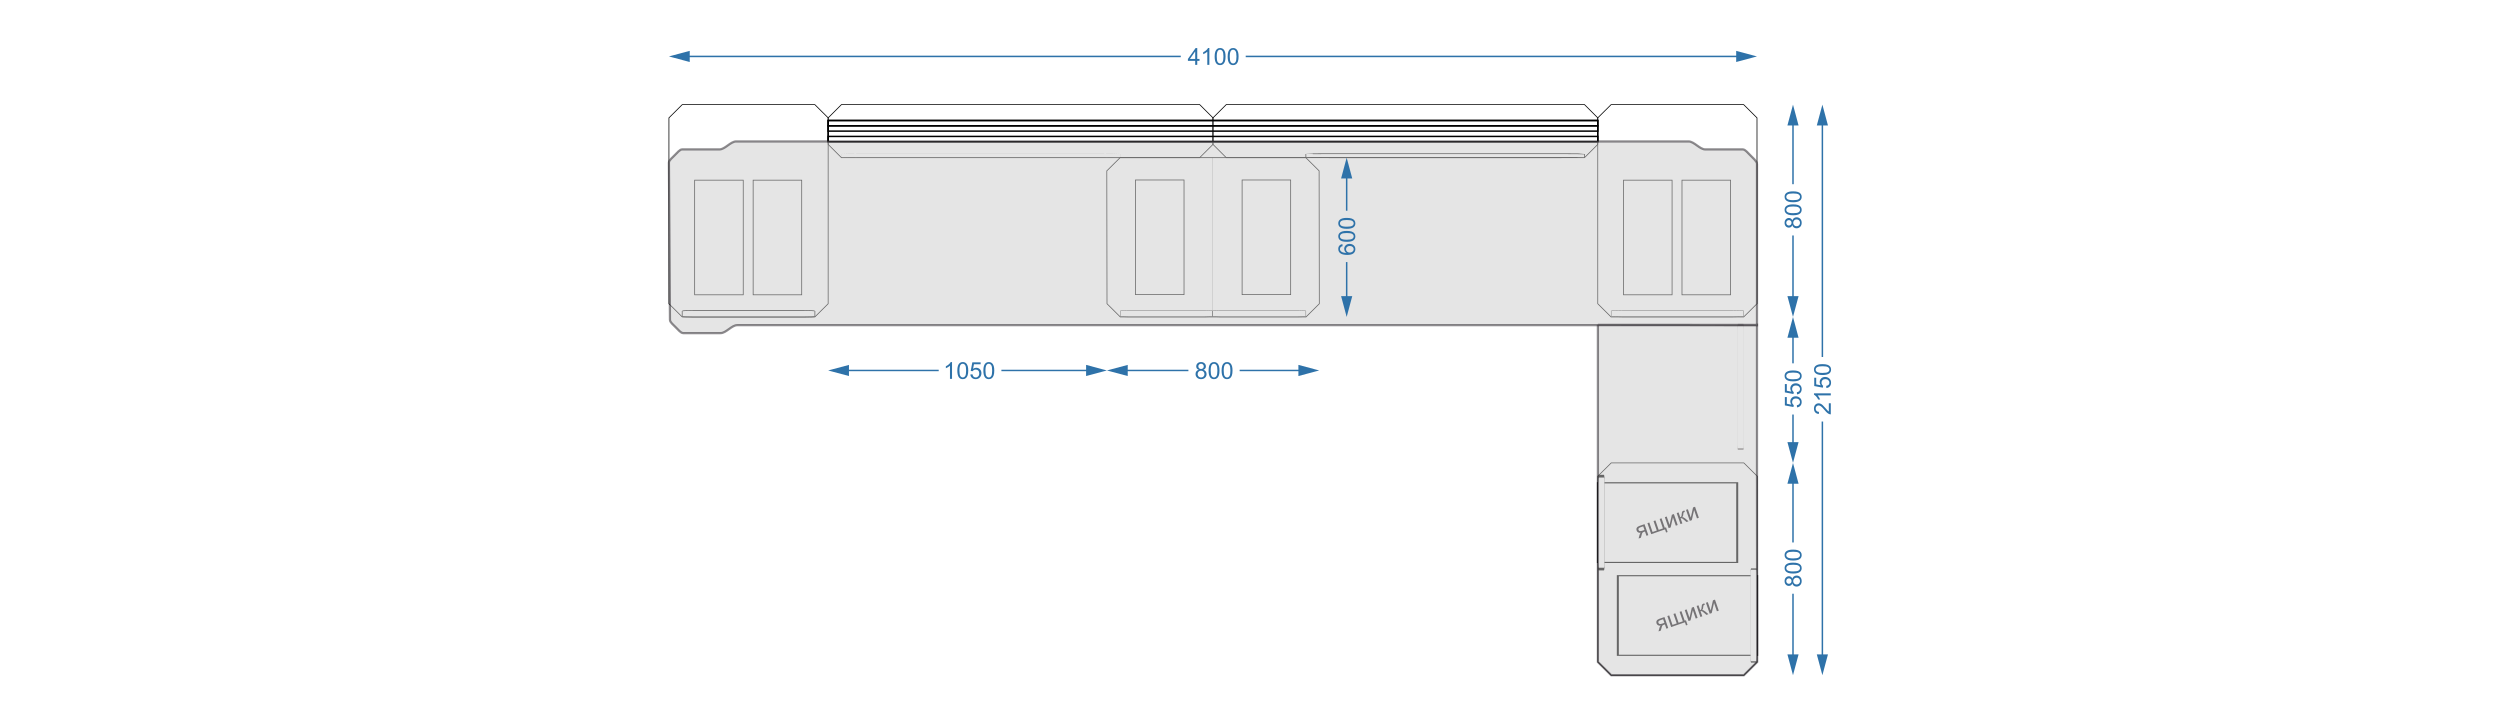 <?xml version="1.0" encoding="UTF-8"?>
<!DOCTYPE svg PUBLIC "-//W3C//DTD SVG 1.1//EN" "http://www.w3.org/Graphics/SVG/1.1/DTD/svg11.dtd">
<!-- Creator: CorelDRAW 2017 -->
<svg xmlns="http://www.w3.org/2000/svg" xml:space="preserve" width="111264px" height="32188px" version="1.1" style="shape-rendering:geometricPrecision; text-rendering:geometricPrecision; image-rendering:optimizeQuality; fill-rule:evenodd; clip-rule:evenodd"
viewBox="0 0 3036661 878481"
 xmlns:xlink="http://www.w3.org/1999/xlink">
 <defs>
  <style type="text/css">
   <![CDATA[
    .str6 {stroke:#1F1B20;stroke-width:2729;stroke-miterlimit:22.926;stroke-opacity:0.502}
    .str4 {stroke:black;stroke-width:455;stroke-miterlimit:22.926}
    .str5 {stroke:#8A8787;stroke-width:455;stroke-miterlimit:22.926}
    .str0 {stroke:black;stroke-width:910;stroke-miterlimit:22.926}
    .str3 {stroke:black;stroke-width:1819;stroke-miterlimit:22.926}
    .str2 {stroke:#2B2A29;stroke-width:227;stroke-miterlimit:22.926}
    .str1 {stroke:black;stroke-width:64;stroke-miterlimit:22.926}
    .fil1 {fill:none}
    .fil4 {fill:#FEFEFE}
    .fil0 {fill:white}
    .fil3 {fill:#2E72A9;fill-rule:nonzero}
    .fil5 {fill:#1F1B20;fill-rule:nonzero}
    .fil2 {fill:#2E72A9;fill-rule:nonzero}
    .fil6 {fill:#CCCCCC;fill-opacity:0.502}
   ]]>
  </style>
 </defs>
 <g id="Слой_x0020_1">
  <rect class="fil0" width="3036661" height="878481"/>
  <g id="_3049589058784">
   <rect class="fil1 str0" x="828635" y="377108" width="161176" height="8059" rx="13431" ry="672"/>
   <rect class="fil1 str0" x="914822" y="218834" width="58990" height="139256"/>
   <rect class="fil1 str0" x="843786" y="218834" width="58990" height="139256"/>
   <rect class="fil1 str1" x="1022067" y="186664" width="338426" height="4835" rx="28202" ry="403"/>
   <rect class="fil1 str0" x="1586183" y="186664" width="338343" height="4835" rx="28195" ry="403"/>
   <line class="fil1 str2" x1="1472802" y1="384990" x2="1472802" y2= "191499" />
   <g>
    <rect class="fil1 str3" x="1005928" y="146370" width="934818" height="25788"/>
    <rect class="fil1 str3" x="1005928" y="146370" width="934818" height="6447"/>
    <rect class="fil1 str3" x="1005928" y="165711" width="934818" height="6447"/>
    <rect class="fil1 str3" x="1005928" y="152817" width="934818" height="6447"/>
   </g>
   <polygon class="fil1 str0" points="1005928,175381 1005928,143146 1022067,127029 1457198,127029 1473337,143146 1473337,175381 1457198,191499 1022067,191499 "/>
   <polygon class="fil1 str0" points="1473338,175381 1473338,143146 1489477,127029 1924607,127029 1940746,143146 1940746,175381 1924607,191499 1489477,191499 "/>
   <polygon class="fil1 str0" points="989775,127106 828671,127106 812518,143146 812518,368947 828671,384987 989775,384987 1005928,368947 1005928,143146 "/>
   <polygon class="fil1 str0" points="1586125,191499 1360550,191499 1344397,207539 1344633,368948 1360786,384987 1586361,384987 1602514,368948 1602278,207539 "/>
   <rect class="fil1 str4" x="1360786" y="376931" width="112015" height="8059" rx="9335" ry="672"/>
   <rect class="fil1 str4" x="1957009" y="376890" width="161135" height="8059" rx="13428" ry="672"/>
   <rect class="fil1 str0" x="2043050" y="218834" width="58990" height="139256"/>
   <rect class="fil1 str0" x="1972015" y="218834" width="58990" height="139256"/>
   <polygon class="fil1 str0" points="2118004,127106 1956900,127106 1940746,143146 1940746,368947 1956900,384987 2118004,384987 2134157,368947 2134157,143146 "/>
   <g>
    <path class="fil2" d="M2178795 136625l0 87134 -1819 0 0 -87134 1819 0zm5862 15752l-13543 0 6771 -25271 6772 25271z"/>
   </g>
   <g>
    <path class="fil2" d="M2184657 359717l-6772 25270 -6771 -25270 13543 0zm-5862 -73714l0 89466 -1819 0 0 -89466 1819 0z"/>
   </g>
   <path class="fil3" d="M2177071 273450c-380,1038 -924,1806 -1626,2308 -706,497 -1549,748 -2530,748 -1483,0 -2724,-530 -3734,-1592 -1009,-1066 -1516,-2478 -1516,-4245 0,-1772 517,-3203 1549,-4283 1033,-1081 2289,-1621 3772,-1621 943,0 1767,246 2464,739 701,493 1241,1242 1621,2251 407,-1246 1061,-2189 1971,-2838 905,-649 1985,-976 3245,-976 1739,0 3199,616 4383,1843 1185,1232 1777,2847 1777,4852 0,2004 -592,3620 -1782,4852 -1189,1227 -2672,1843 -4449,1843 -1322,0 -2430,-336 -3321,-1009 -896,-673 -1502,-1630 -1824,-2872zm-4246 498c967,0 1753,-308 2364,-919 612,-616 920,-1422 920,-2422 0,-971 -304,-1758 -910,-2369 -607,-611 -1351,-914 -2232,-914 -919,0 -1691,312 -2317,943 -625,625 -938,1416 -938,2369 0,962 308,1753 919,2378 611,621 1341,934 2194,934zm9410 824c716,0 1403,-166 2071,-497 663,-332 1180,-834 1544,-1507 365,-668 550,-1388 550,-2151 0,-1204 -384,-2189 -1151,-2962 -768,-772 -1744,-1156 -2929,-1156 -1203,0 -2198,398 -2985,1190 -786,796 -1179,1800 -1179,3008 0,1185 388,2156 1165,2924 777,767 1749,1151 2914,1151z"/>
   <path id="1" class="fil3" d="M2178061 261491c-2402,0 -4345,-246 -5814,-739 -1474,-498 -2606,-1232 -3397,-2208 -792,-972 -1185,-2199 -1185,-3677 0,-1090 218,-2047 659,-2876 440,-825 1075,-1507 1904,-2038 825,-530 1834,-947 3023,-1251 1190,-308 2796,-459 4810,-459 2388,0 4321,246 5790,734 1474,488 2606,1223 3402,2199 796,971 1194,2203 1194,3691 0,1957 -696,3497 -2094,4615 -1706,1341 -4468,2009 -8292,2009zm9 -2559c3350,0 5577,-388 6676,-1170 1104,-782 1654,-1749 1654,-2895 0,-1147 -554,-2113 -1658,-2895 -1109,-782 -3331,-1171 -6672,-1171 -3350,0 -5577,389 -6676,1171 -1104,777 -1654,1753 -1654,2923 0,1147 488,2066 1460,2753 1236,858 3530,1284 6870,1284z"/>
   <path id="2" class="fil3" d="M2178061 245679c-2402,0 -4345,-246 -5814,-739 -1474,-497 -2606,-1232 -3397,-2208 -792,-971 -1185,-2198 -1185,-3677 0,-1090 218,-2047 659,-2876 440,-824 1075,-1507 1904,-2037 825,-531 1834,-948 3023,-1251 1190,-308 2796,-460 4810,-460 2388,0 4321,247 5790,735 1474,488 2606,1222 3402,2198 796,971 1194,2203 1194,3691 0,1957 -696,3497 -2094,4615 -1706,1341 -4468,2009 -8292,2009zm9 -2558c3350,0 5577,-389 6676,-1171 1104,-782 1654,-1748 1654,-2895 0,-1146 -554,-2113 -1658,-2895 -1109,-782 -3331,-1170 -6672,-1170 -3350,0 -5577,388 -6676,1170 -1104,777 -1654,1753 -1654,2924 0,1146 488,2066 1460,2753 1236,857 3530,1284 6870,1284z"/>
   <g>
    <path class="fil2" d="M2212673 810642l0 -298631 1819 0 0 298631 -1819 0zm-5862 -15752l13542 0 -6771 25271 -6771 -25271z"/>
   </g>
   <g>
    <path class="fil2" d="M2206811 152377l6771 -25271 6771 25271 -13542 0zm5862 281235l0 -296987 1819 0 0 296987 -1819 0z"/>
   </g>
   <path class="fil3" d="M2221415 489861l2388 0 0 13475c-602,19 -1180,-80 -1739,-293 -915,-346 -1820,-901 -2706,-1664 -886,-762 -1909,-1852 -3070,-3269 -1815,-2203 -3251,-3701 -4312,-4482 -1061,-787 -2066,-1180 -3014,-1180 -990,0 -1824,355 -2506,1066 -678,711 -1019,1639 -1019,2781 0,1208 360,2175 1081,2900 715,725 1715,1090 2985,1099l-256 2559c-1915,-175 -3374,-839 -4378,-1985 -1005,-1152 -1507,-2692 -1507,-4630 0,-1952 540,-3501 1625,-4638 1085,-1142 2431,-1711 4032,-1711 815,0 1616,166 2403,502 791,332 1620,886 2492,1659 867,777 2066,2061 3582,3852 1260,1502 2113,2469 2563,2895 451,426 901,777 1356,1057l0 -9993z"/>
   <path id="1" class="fil3" d="M2223803 477773l0 2502 -15930 0c578,602 1151,1393 1724,2369 574,976 1005,1858 1289,2635l-2416 0c-654,-1398 -1450,-2620 -2388,-3668 -934,-1047 -1839,-1791 -2720,-2227l0 -1611 20441 0z"/>
   <path id="2" class="fil3" d="M2218458 471344l-199 -2616c1274,-194 2232,-644 2876,-1346 640,-701 962,-1559 962,-2568 0,-1217 -455,-2236 -1360,-3065 -910,-825 -2113,-1237 -3611,-1237 -1426,0 -2549,393 -3373,1184 -825,792 -1237,1839 -1237,3142 0,810 185,1535 555,2180 369,639 848,1141 1435,1511l-341 2360 -10462 -1962 0 -10092 2388 0 0 8097 5492 1085c-858,-1217 -1284,-2497 -1284,-3833 0,-1772 616,-3269 1848,-4487 1232,-1218 2814,-1829 4747,-1829 1843,0 3436,535 4776,1606 1649,1303 2474,3085 2474,5340 0,1848 -521,3355 -1559,4525 -1038,1171 -2412,1839 -4127,2005z"/>
   <path id="3" class="fil3" d="M2213758 455532c-2403,0 -4345,-246 -5814,-739 -1474,-498 -2606,-1232 -3398,-2208 -791,-972 -1184,-2199 -1184,-3677 0,-1090 218,-2047 658,-2876 441,-825 1076,-1507 1905,-2038 825,-530 1834,-947 3023,-1251 1190,-308 2796,-459 4810,-459 2388,0 4321,246 5790,734 1473,488 2606,1223 3402,2199 796,971 1194,2203 1194,3691 0,1957 -697,3497 -2094,4615 -1706,1341 -4469,2009 -8292,2009zm9 -2559c3350,0 5577,-388 6676,-1170 1104,-782 1654,-1748 1654,-2895 0,-1147 -554,-2113 -1658,-2895 -1109,-782 -3331,-1171 -6672,-1171 -3350,0 -5577,389 -6676,1171 -1104,777 -1654,1753 -1654,2923 0,1147 488,2066 1460,2753 1236,858 3530,1284 6870,1284z"/>
   <g>
    <path class="fil2" d="M822036 67631l612203 0 0 1820 -612203 0 0 -1820zm15752 -5861l0 13542 -25270 -6771 25270 -6771z"/>
   </g>
   <g>
    <path class="fil2" d="M2108887 61770l25270 6771 -25270 6771 0 -13542zm-595768 5861l611520 0 0 1820 -611520 0 0 -1820z"/>
   </g>
   <path class="fil3" d="M1451752 78761l0 -4861 -8841 0 0 -2303 9296 -13191 2047 0 0 13191 2758 0 0 2303 -2758 0 0 4861 -2502 0zm0 -7164l0 -9159 -6382 9159 6382 0z"/>
   <path id="1" class="fil3" d="M1468957 78761l-2502 0 0 -15930c-602,578 -1393,1152 -2369,1725 -976,573 -1857,1005 -2634,1289l0 -2417c1397,-654 2620,-1450 3667,-2388 1047,-933 1791,-1838 2227,-2720l1611 0 0 20441z"/>
   <path id="2" class="fil3" d="M1475387 68716c0,-2402 246,-4345 739,-5814 497,-1473 1232,-2606 2208,-3397 971,-791 2199,-1185 3677,-1185 1090,0 2047,218 2876,659 824,441 1507,1076 2037,1905 531,824 948,1834 1251,3023 308,1189 460,2795 460,4809 0,2388 -246,4321 -734,5790 -489,1474 -1223,2606 -2199,3402 -971,796 -2203,1194 -3691,1194 -1957,0 -3497,-696 -4615,-2094 -1341,-1706 -2009,-4468 -2009,-8292zm2558 10c0,3350 389,5577 1171,6676 782,1104 1748,1654 2895,1654 1147,0 2113,-555 2895,-1659 782,-1109 1170,-3331 1170,-6671 0,-3350 -388,-5577 -1170,-6677 -777,-1104 -1753,-1653 -2924,-1653 -1146,0 -2065,488 -2752,1459 -858,1237 -1285,3530 -1285,6871z"/>
   <path id="3" class="fil3" d="M1491198 68716c0,-2402 247,-4345 740,-5814 497,-1473 1231,-2606 2208,-3397 971,-791 2198,-1185 3676,-1185 1090,0 2047,218 2877,659 824,441 1506,1076 2037,1905 531,824 948,1834 1251,3023 308,1189 460,2795 460,4809 0,2388 -247,4321 -735,5790 -488,1474 -1222,2606 -2198,3402 -972,796 -2204,1194 -3692,1194 -1956,0 -3496,-696 -4615,-2094 -1341,-1706 -2009,-4468 -2009,-8292zm2559 10c0,3350 389,5577 1170,6676 782,1104 1749,1654 2895,1654 1147,0 2114,-555 2896,-1659 781,-1109 1170,-3331 1170,-6671 0,-3350 -389,-5577 -1170,-6677 -778,-1104 -1754,-1653 -2924,-1653 -1147,0 -2066,488 -2753,1459 -858,1237 -1284,3530 -1284,6871z"/>
   <g>
    <polygon class="fil1 str0" points="2118180,562280 1957075,562280 1940922,578319 1940922,804121 1957075,820161 2118180,820161 2134333,804121 2134333,578319 "/>
    <rect class="fil1 str4" transform="matrix(-6.91327E-12 -3.066 -5.364 1.53971E-14 2.11014E+06 683161)" width="31545" height="31545"/>
    <rect class="fil4 str0" transform="matrix(-3.29237E-13 -3.577 -0.255 1.79633E-14 1.94898E+06 691220)" width="31545" height="31545" rx="2629" ry="2629"/>
    <rect class="fil1 str4" transform="matrix(6.91327E-12 -3.066 5.364 1.53971E-14 1.96512E+06 795984)" width="31545" height="31545"/>
    <rect class="fil4 str4" transform="matrix(3.29237E-13 -3.577 0.255 1.79633E-14 2.12627E+06 804043)" width="31545" height="31545" rx="2629" ry="2629"/>
    <path class="fil5" d="M1997547 636668l4606 13372 -2251 778 -1798 -5212 -1310 451c-796,273 -1356,582 -1674,923 -323,337 -664,1197 -1023,2571l-972 3602 -2807 965 1200 -4439c368,-1361 900,-2239 1587,-2634 -1351,268 -2470,132 -3357,-405 -887,-541 -1497,-1300 -1838,-2283 -396,-1159 -315,-2242 258,-3243 569,-1005 1628,-1774 3184,-2311l6195 -2135zm-1610 2652l-3220 1111c-1356,469 -2152,978 -2397,1533 -246,551 -273,1110 -77,1674 273,796 760,1283 1465,1460 705,173 1788,9 3248,-492l2506 -865 -1525 -4421z"/>
    <polygon id="1" class="fil5" points="2001067,635454 2003332,634675 2007301,646183 2012464,644403 2008495,632895 2010764,632113 2014729,643624 2019905,641840 2015940,630333 2018192,629554 2022156,641062 2023657,640548 2025606,646201 2023727,646848 2022425,643059 2005673,648830 "/>
    <polygon id="2" class="fil5" points="2022222,628165 2024491,627386 2028005,637584 2030773,625220 2033215,624378 2037826,637750 2035557,638533 2032065,628394 2029275,640695 2026833,641537 "/>
    <path id="3" class="fil5" d="M2036628 623202l2265 -783 1994 5781c719,-246 1178,-560 1374,-937 191,-378 340,-1329 445,-2857 77,-1215 199,-2033 358,-2466 164,-432 405,-768 723,-1010 323,-241 883,-500 1679,-773l455 -155 646 1874 -637 205c-596,205 -946,423 -1050,660 -114,245 -196,887 -241,1928 -41,987 -150,1702 -318,2138 -168,432 -505,892 -1005,1374 1064,-77 2334,500 3808,1728l3908 3292 -2493 856 -3849 -3311c-778,-659 -1401,-1055 -1860,-1196 -460,-136 -947,-113 -1460,60l2130 6186 -2265 778 -4607 -13372z"/>
    <polygon id="4" class="fil5" points="2047926,619307 2050196,618529 2053710,628726 2056477,616362 2058920,615520 2063531,628892 2061261,629675 2057770,619537 2054980,631837 2052537,632680 "/>
    <path class="fil5" d="M2021743 749491l4606 13372 -2251 778 -1798 -5212 -1310 450c-796,274 -1356,583 -1674,924 -323,337 -664,1197 -1023,2570l-972 3603 -2807 965 1200 -4440c368,-1360 900,-2238 1587,-2634 -1351,269 -2470,133 -3357,-404 -887,-541 -1497,-1300 -1838,-2283 -396,-1160 -315,-2242 258,-3243 569,-1005 1628,-1774 3184,-2312l6195 -2134zm-1610 2652l-3220 1111c-1356,468 -2152,978 -2397,1533 -246,551 -273,1110 -77,1674 273,796 760,1283 1465,1460 705,173 1788,9 3248,-492l2506 -865 -1525 -4421z"/>
    <polygon id="1" class="fil5" points="2025263,748276 2027528,747498 2031497,759005 2036660,757226 2032691,745718 2034960,744935 2038925,756447 2044101,754663 2040136,743156 2042388,742377 2046352,753885 2047853,753370 2049802,759024 2047923,759670 2046621,755882 2029870,761653 "/>
    <polygon id="2" class="fil5" points="2046418,740988 2048687,740209 2052201,750407 2054969,738043 2057411,737200 2062022,750573 2059753,751356 2056261,741217 2053471,753518 2051029,754360 "/>
    <path id="3" class="fil5" d="M2060824 736025l2265 -783 1994 5781c719,-246 1178,-560 1374,-938 191,-377 340,-1328 445,-2856 77,-1215 199,-2034 358,-2466 164,-432 405,-769 724,-1010 322,-241 882,-500 1678,-773l455 -155 646 1874 -637 205c-596,204 -946,423 -1050,659 -114,246 -196,887 -241,1929 -41,987 -150,1701 -318,2138 -168,432 -505,892 -1005,1374 1064,-77 2334,500 3808,1728l3908 3292 -2493 856 -3849 -3311c-778,-659 -1401,-1055 -1860,-1196 -460,-136 -947,-113 -1460,60l2130 6186 -2265 778 -4607 -13372z"/>
    <polygon id="4" class="fil5" points="2072122,732130 2074392,731352 2077906,741549 2080673,729185 2083116,728343 2087727,741715 2085457,742498 2081966,732360 2079176,744660 2076733,745502 "/>
   </g>
   <rect class="fil1 str0" x="1508744" y="218617" width="58990" height="139256"/>
   <rect class="fil1 str0" x="1379202" y="218617" width="58990" height="139256"/>
   <rect class="fil1 str4" x="1472802" y="376931" width="113381" height="8059" rx="9448" ry="672"/>
   <rect class="fil1 str5" transform="matrix(-3.6982E-13 -4.788 -0.255 2.13282E-14 2.11831E+06 545456)" width="31545" height="31545" rx="2629" ry="2629"/>
   <g>
    <path class="fil3" d="M2176976 552761l0 -49233 1819 0 0 49233 -1819 0zm-5862 -15752l13543 0 -6772 25271 -6771 -25271z"/>
   </g>
   <g>
    <path class="fil3" d="M2171114 410219l6771 -25271 6772 25271 -13543 0zm5862 31093l0 -46845 1819 0 0 46845 -1819 0z"/>
   </g>
   <path class="fil3" d="M2182761 494856l-199 -2616c1275,-194 2232,-644 2876,-1346 640,-701 962,-1559 962,-2568 0,-1217 -455,-2236 -1360,-3065 -909,-825 -2113,-1237 -3610,-1237 -1427,0 -2549,393 -3374,1184 -824,792 -1237,1839 -1237,3142 0,810 185,1535 555,2180 369,639 848,1141 1435,1511l-341 2360 -10462 -1962 0 -10092 2388 0 0 8097 5492 1085c-858,-1217 -1284,-2497 -1284,-3833 0,-1772 616,-3269 1848,-4487 1232,-1218 2814,-1829 4748,-1829 1843,0 3435,535 4776,1606 1649,1303 2473,3085 2473,5340 0,1848 -521,3355 -1559,4525 -1038,1171 -2412,1839 -4127,2005z"/>
   <path id="1" class="fil3" d="M2182761 479044l-199 -2616c1275,-194 2232,-644 2876,-1345 640,-701 962,-1559 962,-2568 0,-1218 -455,-2237 -1360,-3066 -909,-824 -2113,-1237 -3610,-1237 -1427,0 -2549,394 -3374,1185 -824,791 -1237,1838 -1237,3141 0,811 185,1536 555,2180 369,640 848,1142 1435,1511l-341 2360 -10462 -1962 0 -10092 2388 0 0 8098 5492 1085c-858,-1218 -1284,-2497 -1284,-3834 0,-1772 616,-3269 1848,-4487 1232,-1217 2814,-1829 4748,-1829 1843,0 3435,536 4776,1607 1649,1303 2473,3084 2473,5340 0,1848 -521,3354 -1559,4525 -1038,1170 -2412,1838 -4127,2004z"/>
   <path id="2" class="fil3" d="M2178061 463232c-2402,0 -4345,-246 -5814,-739 -1474,-497 -2606,-1232 -3397,-2208 -792,-971 -1185,-2198 -1185,-3677 0,-1089 218,-2047 659,-2876 440,-824 1075,-1507 1904,-2037 825,-531 1834,-948 3023,-1251 1190,-308 2796,-460 4810,-460 2388,0 4321,247 5790,735 1474,488 2606,1222 3402,2198 796,972 1194,2204 1194,3691 0,1957 -696,3497 -2094,4615 -1706,1341 -4468,2009 -8292,2009zm9 -2558c3350,0 5577,-389 6676,-1171 1104,-781 1654,-1748 1654,-2895 0,-1146 -554,-2113 -1658,-2895 -1109,-782 -3331,-1170 -6672,-1170 -3350,0 -5577,388 -6676,1170 -1104,777 -1654,1753 -1654,2924 0,1146 488,2066 1460,2753 1236,857 3530,1284 6870,1284z"/>
   <g>
    <path class="fil3" d="M2178795 571798l0 87134 -1819 0 0 -87134 1819 0zm5862 15752l-13543 0 6771 -25270 6772 25270z"/>
   </g>
   <g>
    <path class="fil3" d="M2184657 794890l-6772 25271 -6771 -25271 13543 0zm-5862 -73714l0 89466 -1819 0 0 -89466 1819 0z"/>
   </g>
   <path class="fil3" d="M2177071 708624c-380,1037 -924,1805 -1626,2307 -706,498 -1549,749 -2530,749 -1483,0 -2724,-531 -3734,-1592 -1009,-1066 -1516,-2478 -1516,-4246 0,-1772 517,-3203 1549,-4283 1033,-1080 2289,-1621 3772,-1621 943,0 1767,247 2464,740 701,492 1241,1241 1621,2250 407,-1246 1061,-2189 1971,-2838 905,-649 1985,-976 3245,-976 1739,0 3199,616 4383,1843 1185,1232 1777,2848 1777,4852 0,2004 -592,3620 -1782,4852 -1189,1227 -2672,1843 -4449,1843 -1322,0 -2430,-336 -3321,-1009 -896,-673 -1502,-1630 -1824,-2871zm-4246 497c967,0 1753,-308 2364,-919 612,-616 920,-1421 920,-2421 0,-972 -304,-1758 -910,-2369 -607,-612 -1351,-915 -2232,-915 -919,0 -1691,313 -2317,943 -625,626 -938,1417 -938,2369 0,962 308,1753 919,2379 611,621 1341,933 2194,933zm9410 825c716,0 1403,-166 2071,-498 663,-332 1180,-834 1544,-1507 365,-668 550,-1388 550,-2151 0,-1203 -384,-2189 -1151,-2961 -768,-773 -1744,-1156 -2929,-1156 -1203,0 -2198,398 -2985,1189 -786,796 -1179,1801 -1179,3009 0,1184 388,2156 1165,2923 777,768 1749,1152 2914,1152z"/>
   <path id="1" class="fil3" d="M2178061 696664c-2402,0 -4345,-246 -5814,-739 -1474,-497 -2606,-1232 -3397,-2208 -792,-971 -1185,-2198 -1185,-3677 0,-1090 218,-2047 659,-2876 440,-824 1075,-1507 1904,-2037 825,-531 1834,-948 3023,-1251 1190,-308 2796,-460 4810,-460 2388,0 4321,247 5790,735 1474,488 2606,1222 3402,2198 796,971 1194,2203 1194,3691 0,1957 -696,3497 -2094,4615 -1706,1341 -4468,2009 -8292,2009zm9 -2558c3350,0 5577,-389 6676,-1171 1104,-781 1654,-1748 1654,-2895 0,-1146 -554,-2113 -1658,-2895 -1109,-782 -3331,-1170 -6672,-1170 -3350,0 -5577,388 -6676,1170 -1104,777 -1654,1753 -1654,2924 0,1146 488,2066 1460,2753 1236,857 3530,1284 6870,1284z"/>
   <path id="2" class="fil3" d="M2178061 680853c-2402,0 -4345,-247 -5814,-739 -1474,-498 -2606,-1232 -3397,-2208 -792,-972 -1185,-2199 -1185,-3677 0,-1090 218,-2047 659,-2876 440,-825 1075,-1507 1904,-2038 825,-531 1834,-948 3023,-1251 1190,-308 2796,-459 4810,-459 2388,0 4321,246 5790,734 1474,488 2606,1222 3402,2199 796,971 1194,2203 1194,3691 0,1957 -696,3497 -2094,4615 -1706,1341 -4468,2009 -8292,2009zm9 -2559c3350,0 5577,-388 6676,-1170 1104,-782 1654,-1749 1654,-2895 0,-1147 -554,-2114 -1658,-2895 -1109,-782 -3331,-1171 -6672,-1171 -3350,0 -5577,389 -6676,1171 -1104,777 -1654,1753 -1654,2923 0,1147 488,2066 1460,2753 1236,858 3530,1284 6870,1284z"/>
   <g>
    <path class="fil3" d="M1334997 450894l-118629 0 0 -1820 118629 0 0 1820zm-15752 5861l0 -13542 25270 6771 -25270 6771z"/>
   </g>
   <g>
    <path class="fil3" d="M1031199 456755l-25271 -6771 25271 -6771 0 13542zm109018 -5861l-124770 0 0 -1820 124770 0 0 1820z"/>
   </g>
   <path class="fil3" d="M1156394 460205l-2502 0 0 -15930c-601,578 -1393,1151 -2369,1724 -976,574 -1857,1005 -2634,1289l0 -2416c1398,-654 2620,-1450 3667,-2388 1047,-934 1791,-1839 2227,-2720l1611 0 0 20441z"/>
   <path id="1" class="fil3" d="M1162824 450160c0,-2403 247,-4345 739,-5814 498,-1474 1232,-2606 2208,-3398 972,-791 2199,-1184 3677,-1184 1090,0 2047,218 2876,658 825,441 1507,1076 2038,1905 530,825 947,1834 1251,3023 308,1190 459,2796 459,4810 0,2388 -246,4321 -734,5790 -488,1473 -1223,2606 -2199,3402 -971,796 -2203,1194 -3691,1194 -1957,0 -3497,-697 -4615,-2095 -1341,-1705 -2009,-4468 -2009,-8291zm2559 9c0,3350 388,5577 1170,6676 782,1104 1749,1654 2895,1654 1147,0 2113,-554 2895,-1658 782,-1109 1171,-3332 1171,-6672 0,-3350 -389,-5577 -1171,-6676 -777,-1104 -1753,-1654 -2923,-1654 -1147,0 -2066,488 -2753,1460 -858,1236 -1284,3530 -1284,6870z"/>
   <path id="2" class="fil3" d="M1178636 454860l2615 -199c194,1274 645,2232 1346,2876 701,640 1559,962 2568,962 1218,0 2236,-455 3066,-1360 824,-910 1236,-2113 1236,-3611 0,-1426 -393,-2549 -1184,-3373 -791,-825 -1839,-1237 -3142,-1237 -810,0 -1535,185 -2179,555 -640,369 -1142,848 -1512,1435l-2359 -341 1961 -10462 10093 0 0 2388 -8098 0 -1085 5492c1218,-858 2497,-1284 3833,-1284 1772,0 3270,616 4487,1848 1218,1232 1829,2814 1829,4747 0,1843 -535,3436 -1606,4776 -1303,1649 -3085,2474 -5340,2474 -1848,0 -3355,-521 -4525,-1559 -1170,-1038 -1838,-2412 -2004,-4127z"/>
   <path id="3" class="fil3" d="M1194447 450160c0,-2403 247,-4345 739,-5814 498,-1474 1232,-2606 2208,-3398 972,-791 2199,-1184 3677,-1184 1090,0 2047,218 2876,658 825,441 1507,1076 2038,1905 531,825 948,1834 1251,3023 308,1190 459,2796 459,4810 0,2388 -246,4321 -734,5790 -488,1473 -1222,2606 -2199,3402 -971,796 -2203,1194 -3691,1194 -1957,0 -3496,-697 -4615,-2095 -1341,-1705 -2009,-4468 -2009,-8291zm2559 9c0,3350 388,5577 1170,6676 782,1104 1749,1654 2895,1654 1147,0 2114,-554 2895,-1658 782,-1109 1171,-3332 1171,-6672 0,-3350 -389,-5577 -1171,-6676 -777,-1104 -1753,-1654 -2923,-1654 -1147,0 -2066,488 -2753,1460 -858,1236 -1284,3530 -1284,6870z"/>
   <g>
    <path class="fil3" d="M1592877 450894l-87122 0 0 -1820 87122 0 0 1820zm-15752 5861l0 -13542 25271 6771 -25271 6771z"/>
   </g>
   <g>
    <path class="fil3" d="M1369809 456755l-25271 -6771 25271 -6771 0 13542zm73702 -5861l-89454 0 0 -1820 89454 0 0 1820z"/>
   </g>
   <path class="fil3" d="M1456064 449169c-1038,-379 -1806,-924 -2308,-1625 -497,-706 -749,-1549 -749,-2530 0,-1483 531,-2725 1592,-3734 1067,-1009 2479,-1516 4246,-1516 1772,0 3203,516 4283,1549 1081,1033 1621,2289 1621,3772 0,943 -247,1767 -739,2464 -493,701 -1242,1241 -2251,1620 1246,408 2189,1062 2838,1971 649,905 976,1986 976,3246 0,1739 -616,3198 -1843,4383 -1232,1184 -2848,1777 -4852,1777 -2004,0 -3620,-593 -4852,-1782 -1227,-1189 -1843,-2672 -1843,-4449 0,-1322 336,-2431 1009,-3322 673,-895 1630,-1502 2872,-1824zm-498 -4245c0,966 308,1753 919,2364 616,611 1422,919 2421,919 972,0 1758,-303 2370,-909 611,-607 914,-1351 914,-2232 0,-919 -313,-1692 -943,-2317 -625,-626 -1417,-938 -2369,-938 -962,0 -1753,308 -2379,919 -620,611 -933,1341 -933,2194zm-824 9410c0,715 165,1402 497,2071 332,663 834,1179 1507,1544 668,365 1388,550 2151,550 1204,0 2189,-384 2961,-1152 773,-767 1157,-1743 1157,-2928 0,-1203 -398,-2198 -1190,-2985 -796,-786 -1800,-1180 -3009,-1180 -1184,0 -2155,389 -2923,1166 -768,777 -1151,1748 -1151,2914z"/>
   <path id="1" class="fil3" d="M1468023 450159c0,-2402 246,-4345 739,-5813 498,-1474 1232,-2606 2208,-3398 971,-791 2199,-1184 3677,-1184 1090,0 2047,218 2876,658 825,441 1507,1076 2038,1905 530,825 947,1834 1250,3023 308,1189 460,2796 460,4809 0,2389 -246,4322 -734,5791 -488,1473 -1223,2606 -2199,3402 -971,796 -2203,1194 -3691,1194 -1957,0 -3497,-697 -4615,-2095 -1341,-1705 -2009,-4468 -2009,-8292zm2559 10c0,3350 388,5577 1170,6676 782,1104 1748,1654 2895,1654 1147,0 2113,-555 2895,-1659 782,-1108 1170,-3331 1170,-6671 0,-3350 -388,-5577 -1170,-6676 -777,-1104 -1753,-1654 -2923,-1654 -1147,0 -2066,488 -2753,1459 -858,1237 -1284,3530 -1284,6871z"/>
   <path id="2" class="fil3" d="M1483835 450159c0,-2402 246,-4345 739,-5813 497,-1474 1232,-2606 2208,-3398 971,-791 2198,-1184 3677,-1184 1089,0 2047,218 2876,658 824,441 1506,1076 2037,1905 531,825 948,1834 1251,3023 308,1189 460,2796 460,4809 0,2389 -247,4322 -735,5791 -488,1473 -1222,2606 -2198,3402 -972,796 -2204,1194 -3691,1194 -1957,0 -3497,-697 -4615,-2095 -1341,-1705 -2009,-4468 -2009,-8292zm2558 10c0,3350 389,5577 1171,6676 781,1104 1748,1654 2895,1654 1146,0 2113,-555 2895,-1659 781,-1108 1170,-3331 1170,-6671 0,-3350 -389,-5577 -1170,-6676 -777,-1104 -1753,-1654 -2924,-1654 -1146,0 -2066,488 -2753,1459 -857,1237 -1284,3530 -1284,6871z"/>
   <path class="fil6 str6" d="M1940899 394307l193256 139 0 167180 0 13 0 0 178 242482 -16153 16040 0 0 0 0c-53702,0 -107403,0 -161105,0l-16153 -16040 -23 -409814z"/>
   <path class="fil6 str6" d="M2134157 198914l0 189587c0,2194 0,0 -2,6584l-80642 -55c-361,-53 -722,-82 -1082,-82l-111532 0 -1045391 0c-6758,0 -13516,9672 -20273,9672 -15119,0 -30237,0 -45355,0 -3022,0 -6045,-4177 -9067,-7041 -2860,-3026 -7032,-6052 -7032,-9078l-1263 -190907c0,-3026 4171,-6052 7031,-9078 3023,-2864 6045,-7041 9044,-7040 19508,0 26857,0 45279,0 6758,0 13515,-9672 20273,-9672l1156923 0c6757,0 13515,9672 20273,9672 19853,0 25694,-1 45547,-1 3023,0 6045,4177 9068,7041 2860,3026 8202,7416 8201,10398z"/>
   <g>
    <g>
     <path class="fil3" d="M1634842 375469l0 -57141 1820 0 0 57141 -1820 0zm-5861 -15752l13542 0 -6771 25270 -6771 -25270z"/>
    </g>
    <g>
     <path class="fil3" d="M1628981 216769l6771 -25270 6771 25270 -13542 0zm5861 39229l0 -54981 1820 0 0 54981 -1820 0z"/>
    </g>
    <path class="fil3" d="M1630592 296549l199 2474c-981,222 -1696,540 -2142,952 -715,678 -1071,1516 -1071,2511 0,801 223,1512 668,2123 574,787 1408,1403 2507,1862 1104,455 2672,692 4705,711 -914,-602 -1597,-1341 -2037,-2213 -446,-872 -669,-1781 -669,-2738 0,-1668 616,-3090 1844,-4265 1227,-1170 2809,-1758 4757,-1758 1279,0 2464,275 3563,825 1099,554 1938,1307 2521,2274 583,962 876,2056 876,3279 0,2080 -767,3781 -2298,5098 -1530,1313 -4056,1971 -7571,1971 -3933,0 -6795,-729 -8581,-2184 -1555,-1270 -2332,-2980 -2332,-5136 0,-1602 451,-2919 1346,-3942 896,-1024 2132,-1640 3715,-1844zm8785 10235c862,0 1686,-185 2473,-550 787,-364 1388,-876 1801,-1525 412,-654 615,-1346 615,-2080 0,-1067 -426,-1976 -1279,-2730 -853,-753 -2009,-1132 -3473,-1132 -1407,0 -2516,374 -3326,1118 -811,744 -1218,1692 -1218,2843 0,1128 407,2090 1218,2876 810,787 1871,1180 3189,1180z"/>
    <path id="1" class="fil3" d="M1635927 293730c-2402,0 -4345,-246 -5814,-739 -1473,-498 -2606,-1232 -3397,-2208 -791,-971 -1185,-2199 -1185,-3677 0,-1090 218,-2047 659,-2876 441,-825 1076,-1507 1905,-2038 824,-530 1834,-947 3023,-1250 1189,-308 2795,-460 4809,-460 2388,0 4321,246 5790,734 1474,488 2606,1223 3402,2199 796,971 1194,2203 1194,3691 0,1957 -696,3497 -2094,4615 -1706,1341 -4468,2009 -8292,2009zm10 -2559c3350,0 5577,-388 6676,-1170 1104,-782 1653,-1748 1653,-2895 0,-1147 -554,-2113 -1658,-2895 -1109,-782 -3331,-1170 -6671,-1170 -3350,0 -5577,388 -6677,1170 -1104,777 -1653,1753 -1653,2923 0,1147 488,2066 1459,2753 1237,858 3530,1284 6871,1284z"/>
    <path id="2" class="fil3" d="M1635927 277918c-2402,0 -4345,-246 -5814,-739 -1473,-497 -2606,-1232 -3397,-2208 -791,-971 -1185,-2198 -1185,-3677 0,-1089 218,-2047 659,-2876 441,-824 1076,-1506 1905,-2037 824,-531 1834,-948 3023,-1251 1189,-308 2795,-460 4809,-460 2388,0 4321,247 5790,735 1474,488 2606,1222 3402,2198 796,972 1194,2204 1194,3691 0,1957 -696,3497 -2094,4615 -1706,1341 -4468,2009 -8292,2009zm10 -2558c3350,0 5577,-389 6676,-1171 1104,-781 1653,-1748 1653,-2895 0,-1146 -554,-2113 -1658,-2895 -1109,-781 -3331,-1170 -6671,-1170 -3350,0 -5577,389 -6677,1170 -1104,777 -1653,1754 -1653,2924 0,1146 488,2066 1459,2753 1237,857 3530,1284 6871,1284z"/>
   </g>
  </g>
 </g>
</svg>
